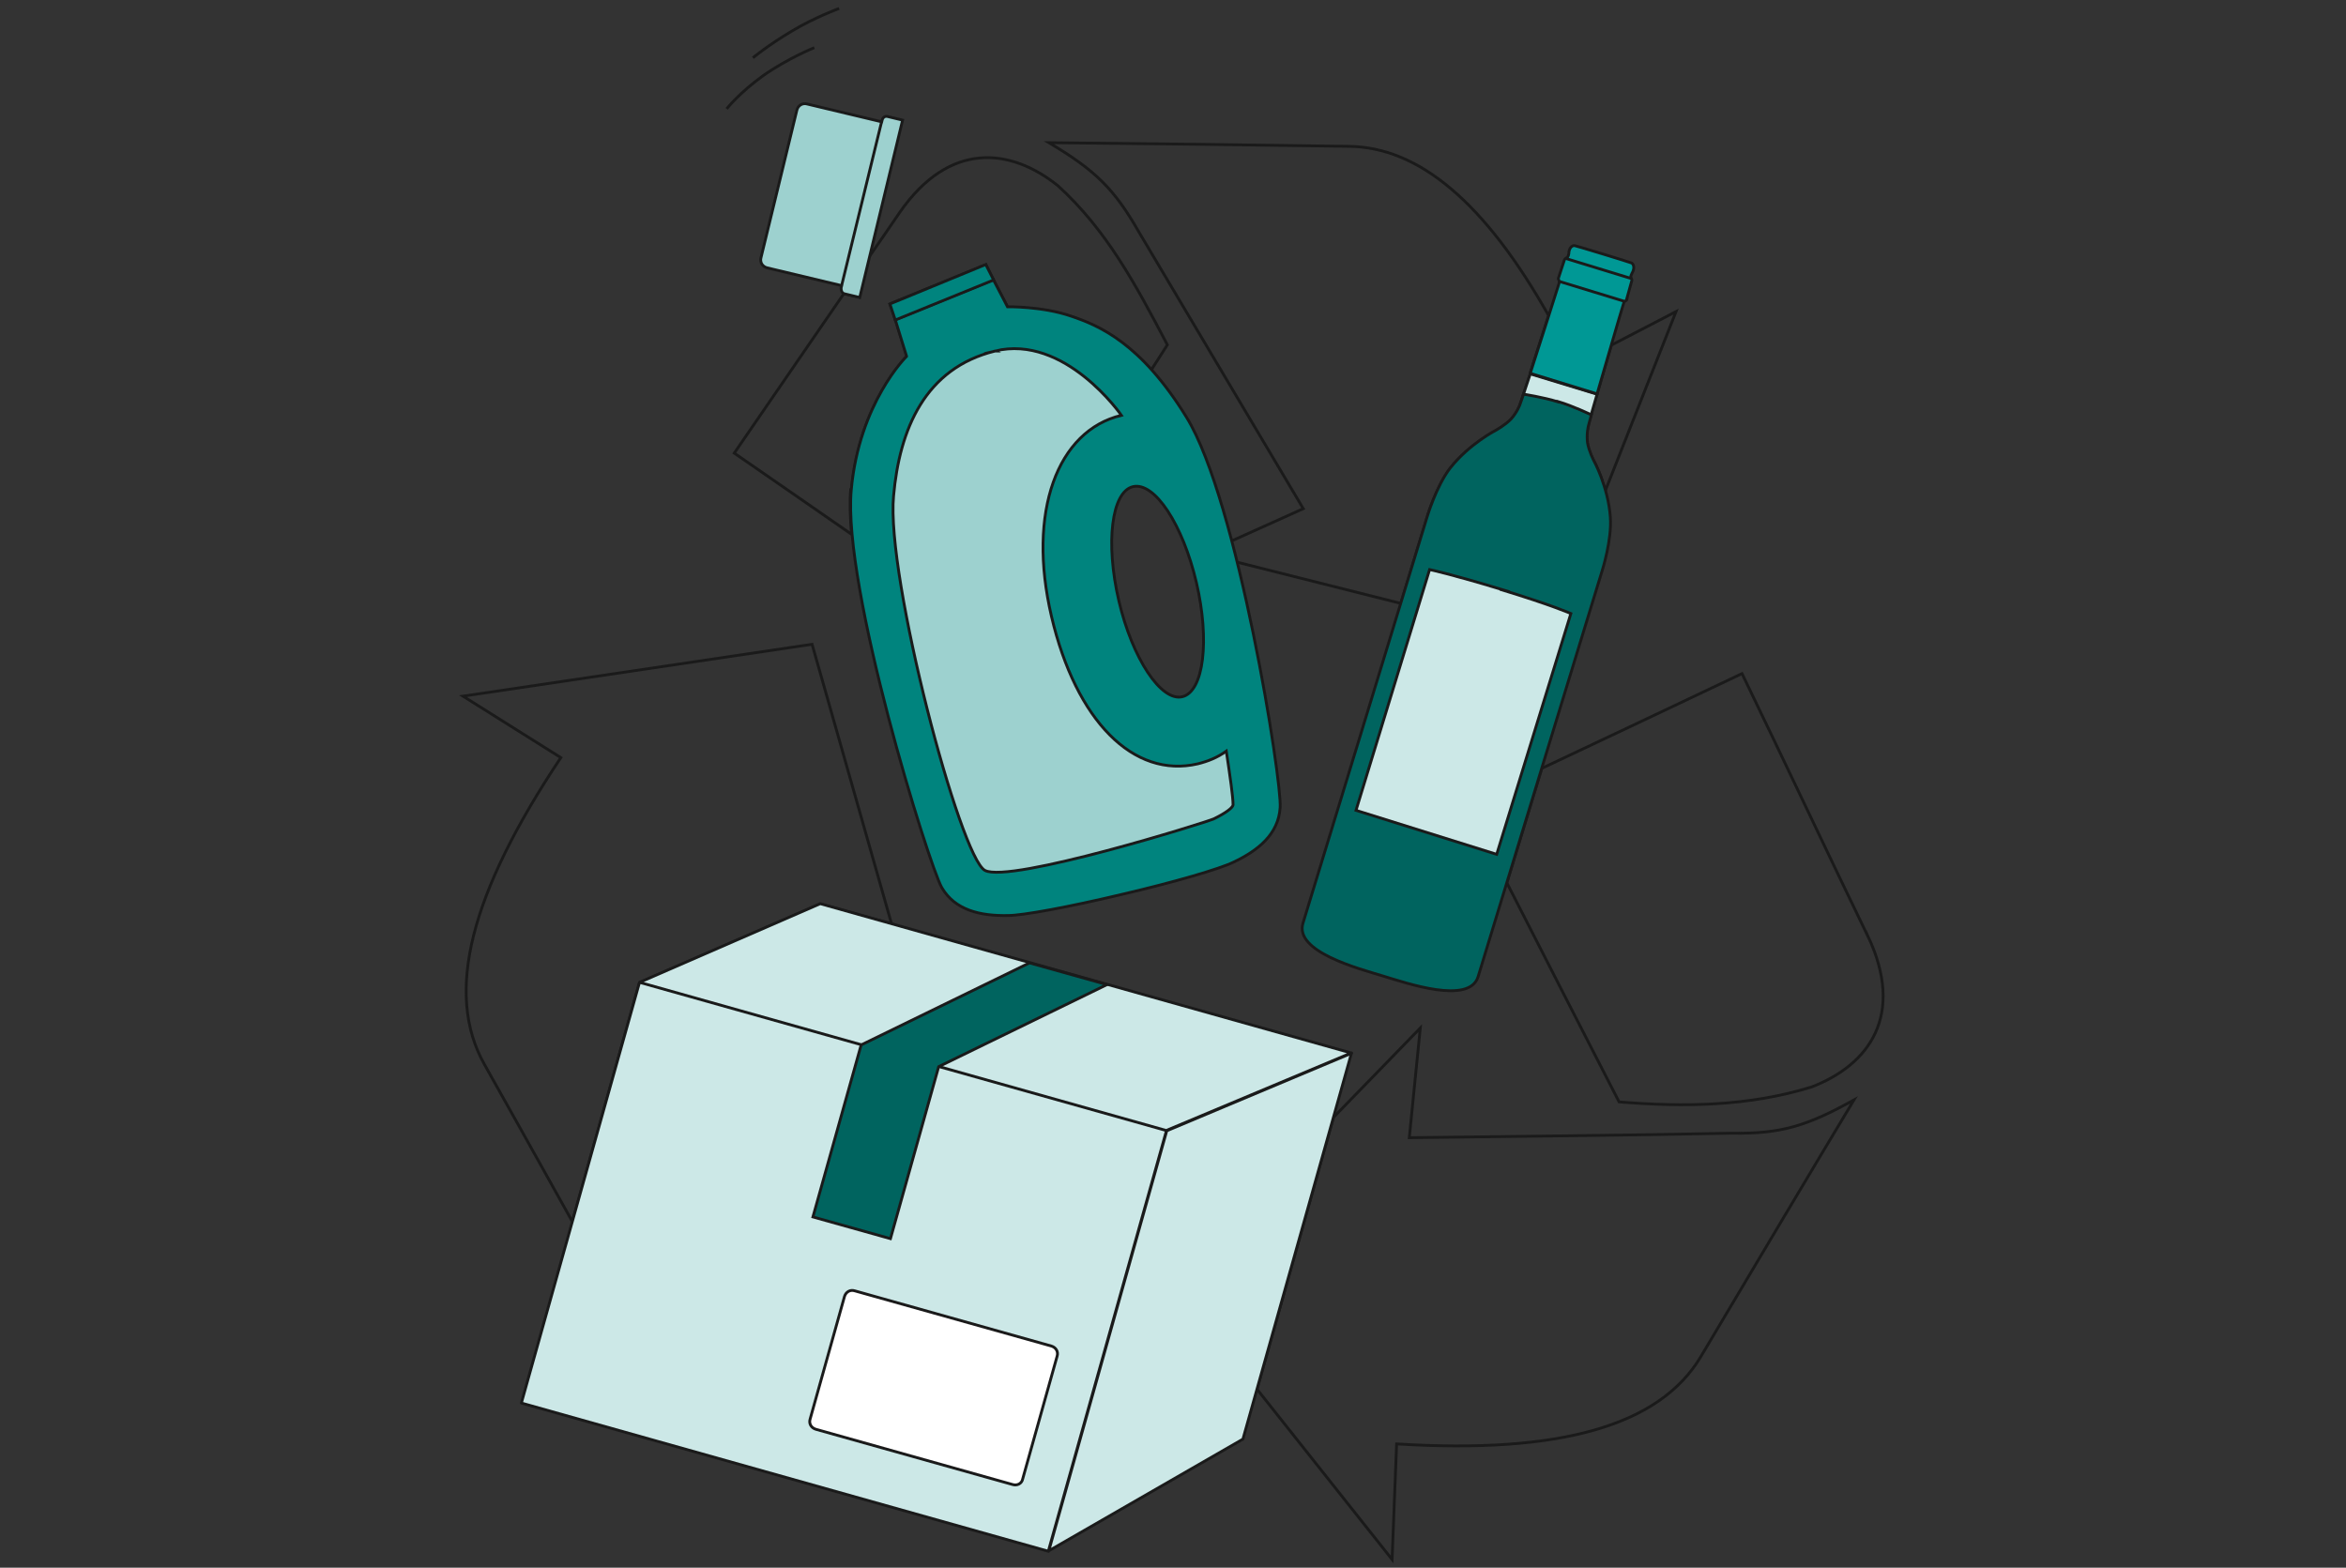 <?xml version="1.0" encoding="UTF-8"?>
<svg xmlns="http://www.w3.org/2000/svg" id="WARUM" version="1.1" viewBox="0 0 832 556">
  <rect x="0" y="0" width="832" height="556" fill="#333333" stroke="none"/>
  <defs>
    <style>
      .cls-1, .cls-2, .cls-3, .cls-4, .cls-5, .cls-6, .cls-7, .cls-8, .cls-9, .cls-10 {
        stroke: #1a1a1a;
      }

      .cls-1, .cls-2, .cls-3, .cls-4, .cls-5, .cls-6, .cls-8, .cls-9, .cls-10 {
        stroke-miterlimit: 10;
      }

      .cls-1, .cls-4, .cls-6, .cls-9 {
        fill-rule: evenodd;
      }

      .cls-1, .cls-5 {
        fill: none;
      }

      .cls-2 {
        fill: #fff;
      }

      .cls-3 {
        fill: #00847e;
      }

      .cls-4 {
        fill: #009895;
      }

      .cls-6, .cls-7 {
        fill: #cce8e7;
      }

      .cls-7 {
        stroke-linejoin: round;
      }

      .cls-8, .cls-9 {
        fill: #00645f;
      }

      .cls-10 {
        fill: #9dd1cf;
      }
    </style>
  </defs>
  <g id="WARUM-2">
    <g id="RECYCLING">
      <g>
        <path class="cls-1" d="M571.3,123h0c-2.4,8.2-4.9,16.7-4.9,16.7h0l-2.1,7.3h0l-1,3.6v.4c0,0-.2.2-.2.6-.2,1-.5,3.1-.2,5.3.4,3,2.2,6.3,2.2,6.3,0,0,1.1,2,2.4,5.2h0c.2.7.5,1.3.7,2v.3c0,.2,0,.4.2.6v.3c0,.4.2.7.3,1.1,0,.1,0,.3,0,.4,0,.2,0,.4.2.6,0,.2,0,.4.2.5,0,.1,0,.3,0,.4l25.3-64.1-23.7,12.3h0l.4.2Z"></path>
        <path class="cls-1" d="M438.8,199.4l58,14.6c3.6-11.6,6.4-21.1,8-26.2.9-2.8,1.3-4.3,1.3-4.3,0,0,.6-2.1,1.7-4.9,1.4-3.7,3.7-8.8,6.5-12.5,6.8-8.6,16.2-13.4,16.2-13.4,0,0,3.3-1.8,5.4-4,2.1-2.3,3.1-5,3.1-5l.2-.7,1.1-3.2,2.4-7.2"></path>
        <path class="cls-1" d="M436.9,191.8l25.3-11.4c-19.5-32.9-38.9-65.4-58.4-98.3-8.7-15.2-15.5-21.8-31.8-31.5,32.3.3,73.9.8,106.2,1.3,25.1.2,48.5,20.1,71,60-2.3,7.2-5.1,15.9-6.6,20.6"></path>
      </g>
      <path class="cls-1" d="M662.5,332.2c-15-31-29.7-62.3-44.7-93.3-23.7,11.3-47.3,22.4-71,33.6l-12.4,40.6c13.2,25.9,26.5,51.8,39.8,77.7,23,1.9,46,1.6,68.3-5.3,20.5-7.9,33.1-25.5,20-53.4h0Z"></path>
      <path class="cls-1" d="M316.2,327.7l-25.3-7.1-64.1,27.9-23.8,84.8c-10.7-19.2-21.7-38.9-31.2-55.8-14.2-25.2-5-60.7,27.1-108.8l-34.7-21.8,123.8-18.4,28.2,99.2h0Z"></path>
      <path class="cls-1" d="M472.9,396.3l30.8-31.7-3.9,38.9c38.1-.5,76.5-.8,114.3-1.6,17.6.3,26.8-2.6,43.4-11.8-16.6,27.6-37.8,63.3-54.4,91.2-14.7,24.4-49.9,34.4-107.8,30.8l-1.6,41-47.9-60.4,27.1-96.4h0Z"></path>
      <path class="cls-1" d="M302,173.7c2.8-30.8,19.6-47.3,19.6-47.3l-4-12.9-2-5.7,34.1-13.9,2.7,5.5,5,9.6s12.4-.2,22.5,3.3c7.4,2.6,17.3,6.6,28.4,18.9,1.9-3,3.8-5.9,5.7-8.9-11.2-21.3-21.5-40.7-38.9-56.5-16.8-13.4-38.4-15.8-56,9.5-3.6,5.3-7.3,10.7-11,16l-3.4,14.1-5.4-1.3c-13,18.9-26,37.8-38.9,56.6,13.9,9.6,27.8,19.2,41.6,28.8-.5-6.1-.7-11.4-.3-15.8h.3Z"></path>
    </g>
    <g id="WASCHMITTEL">
      <g>
        <path class="cls-5" d="M297.6,3s-8.8,3.2-16.9,8.1c-8.1,4.8-13.7,9.4-13.7,9.4"></path>
        <path class="cls-5" d="M288.8,16.9s-9.6,3.9-18.1,9.9c-8.5,6.1-13,11.8-13,11.8"></path>
      </g>
      <g id="WASCHMITTEL-2">
        <path id="DECKEL" class="cls-10" d="M298.3,102.1l.2-.8-26.4-6.3c-1.7-.4-2.7-2-2.2-3.7l12.7-52.2c.4-1.7,2-2.7,3.7-2.2l26.4,6.3.2-.8c.2-.7.9-1.3,1.8-1.1l5.4,1.3-15.2,62.9-5.4-1.3c-.9-.2-1.2-1.1-1.2-1.9h0v-.2ZM312.7,43l-14.2,58.2s14.2-58.2,14.2-58.2Z"></path>
        <g id="FLASCHE-2">
          <path class="cls-3" d="M321.5,126.4s-16.8,16.5-19.6,47.3c-3.2,34.5,27.5,133,32.1,141.1,4.7,8,13.6,10.1,23.5,9.9,5.2,0,21.5-3,40.4-7.5,18.9-4.4,34.8-9.1,39.5-11.4,8.9-4.2,16-10,16.6-19.4.7-9.2-15-108.9-33.2-138.4-16.2-26.3-30.9-32.5-41-35.9-10.1-3.5-22.5-3.3-22.5-3.3l-5-9.6-34.8,14.2,4,12.9h0ZM419.3,247.1c-7.5,1.8-17.7-13.5-22.5-34s-2.6-38.7,5-40.5c7.7-1.8,17.7,13.5,22.5,34s2.6,38.7-5,40.5Z"></path>
          <path class="cls-10" d="M352.9,124.5c-24.9,6.1-33.9,27.8-36,51.4-2.7,28.8,23.6,128.1,32.4,132.8s78.7-17.1,81.2-18.3c4.3-2.1,6.6-3.9,6.8-4.9,0-2.8-1-9.8-2.4-19.1-3.2,2.3-6.5,3.6-10.1,4.5-22.8,5.3-43.2-15.2-51.9-52.3s2.1-65.9,24.8-71.3c0,0-20-28.9-44.9-22.8h.1Z"></path>
          <polygon class="cls-3" points="317.5 113.5 315.6 107.8 349.6 93.8 352.4 99.3 317.5 113.5"></polygon>
        </g>
      </g>
    </g>
    <g id="FLASCHE">
      <path id="FLASCHE-2-2" data-name="FLASCHE-2" class="cls-9" d="M568.2,202.4s-38.7,126.5-44,144c-3.1,10-25.3,2.3-33.9-.3-8.6-2.6-31.3-8.6-28.2-18.7,5.3-17.4,44-144,44-144,0,0,3.2-10.9,8.2-17.4,6.8-8.6,16.2-13.4,16.2-13.4,0,0,3.3-1.8,5.4-4,2.1-2.3,3.1-5,3.1-5l1.4-4s7.1,1.1,12.2,2.7c5.4,1.6,11.8,4.7,11.8,4.7l-1.1,4.1s-.7,2.8-.3,5.9c.5,3,2.2,6.3,2.2,6.3,0,0,5.1,9.2,5.9,20.1.6,8.1-2.9,19-2.9,19h0Z"></path>
      <path id="ETIKETT" class="cls-6" d="M532.3,209.1c17.8,5.4,24.8,8.5,24.8,8.5l-26.3,85.4-49.9-15.6,26.1-85.4s7.6,1.6,25.4,7h-.1Z"></path>
      <g id="FLASCHENHALS-2">
        <path class="cls-6" d="M552.5,142.4c5.4,1.6,11.8,4.7,11.8,4.7l2.1-7.3-23.7-7.2-2.4,7.2s7.1,1.1,12.2,2.7h0Z"></path>
        <path class="cls-4" d="M576.9,106.1c.2-.7,1.6-5.8,1.8-6.5.2-.6-.5-1.2-.3-1.8.2-.6.6-1.3.6-1.3,0,0,1.1-2.1-.3-3.2-.6-.3-19.6-6.1-20.3-6.2-1.8,0-2,2.4-2,2.4,0,0,0,.8-.3,1.4s-1.1.7-1.3,1.3c-.2.6-1.9,5.7-2.1,6.4-.2.7.5.7.2,1.9-.2.8-7.4,23.2-10.2,31.9l23.7,7.3s9-31,9.4-32.1c.3-1.1,1-.7,1.2-1.5h-.1ZM578.6,98.8l-23.2-7.1M576.2,106.9l-23.2-7.1"></path>
      </g>
    </g>
    <g id="PAKET">
      <path id="PAKET-2" class="cls-7" d="M413.8,401l-41.9,149.2-187-52.6,41.9-149.2,64.1-27.9,188.5,53-65.5,27.5h-.1ZM479.3,373.5l-38.5,136.9-69,39.7,41.9-149.2,65.6-27.5h0ZM413.8,401l-187-52.6"></path>
      <path id="AUFKLEBER" class="cls-2" d="M359.1,526.5l-69.8-19.6c-1.6-.5-2.5-2-2-3.6l12.2-43.5c.5-1.6,2-2.5,3.6-2l69.8,19.6c1.6.5,2.5,2,2,3.6l-12.2,43.5c-.3,1.7-2,2.5-3.6,2h0Z"></path>
      <path id="BAND" class="cls-8" d="M392.6,349.2l-27.5-7.7-59.7,29.1-17.1,61,27.5,7.7,17.1-61,59.7-29.1Z"></path>
    </g>
  </g>
</svg>
